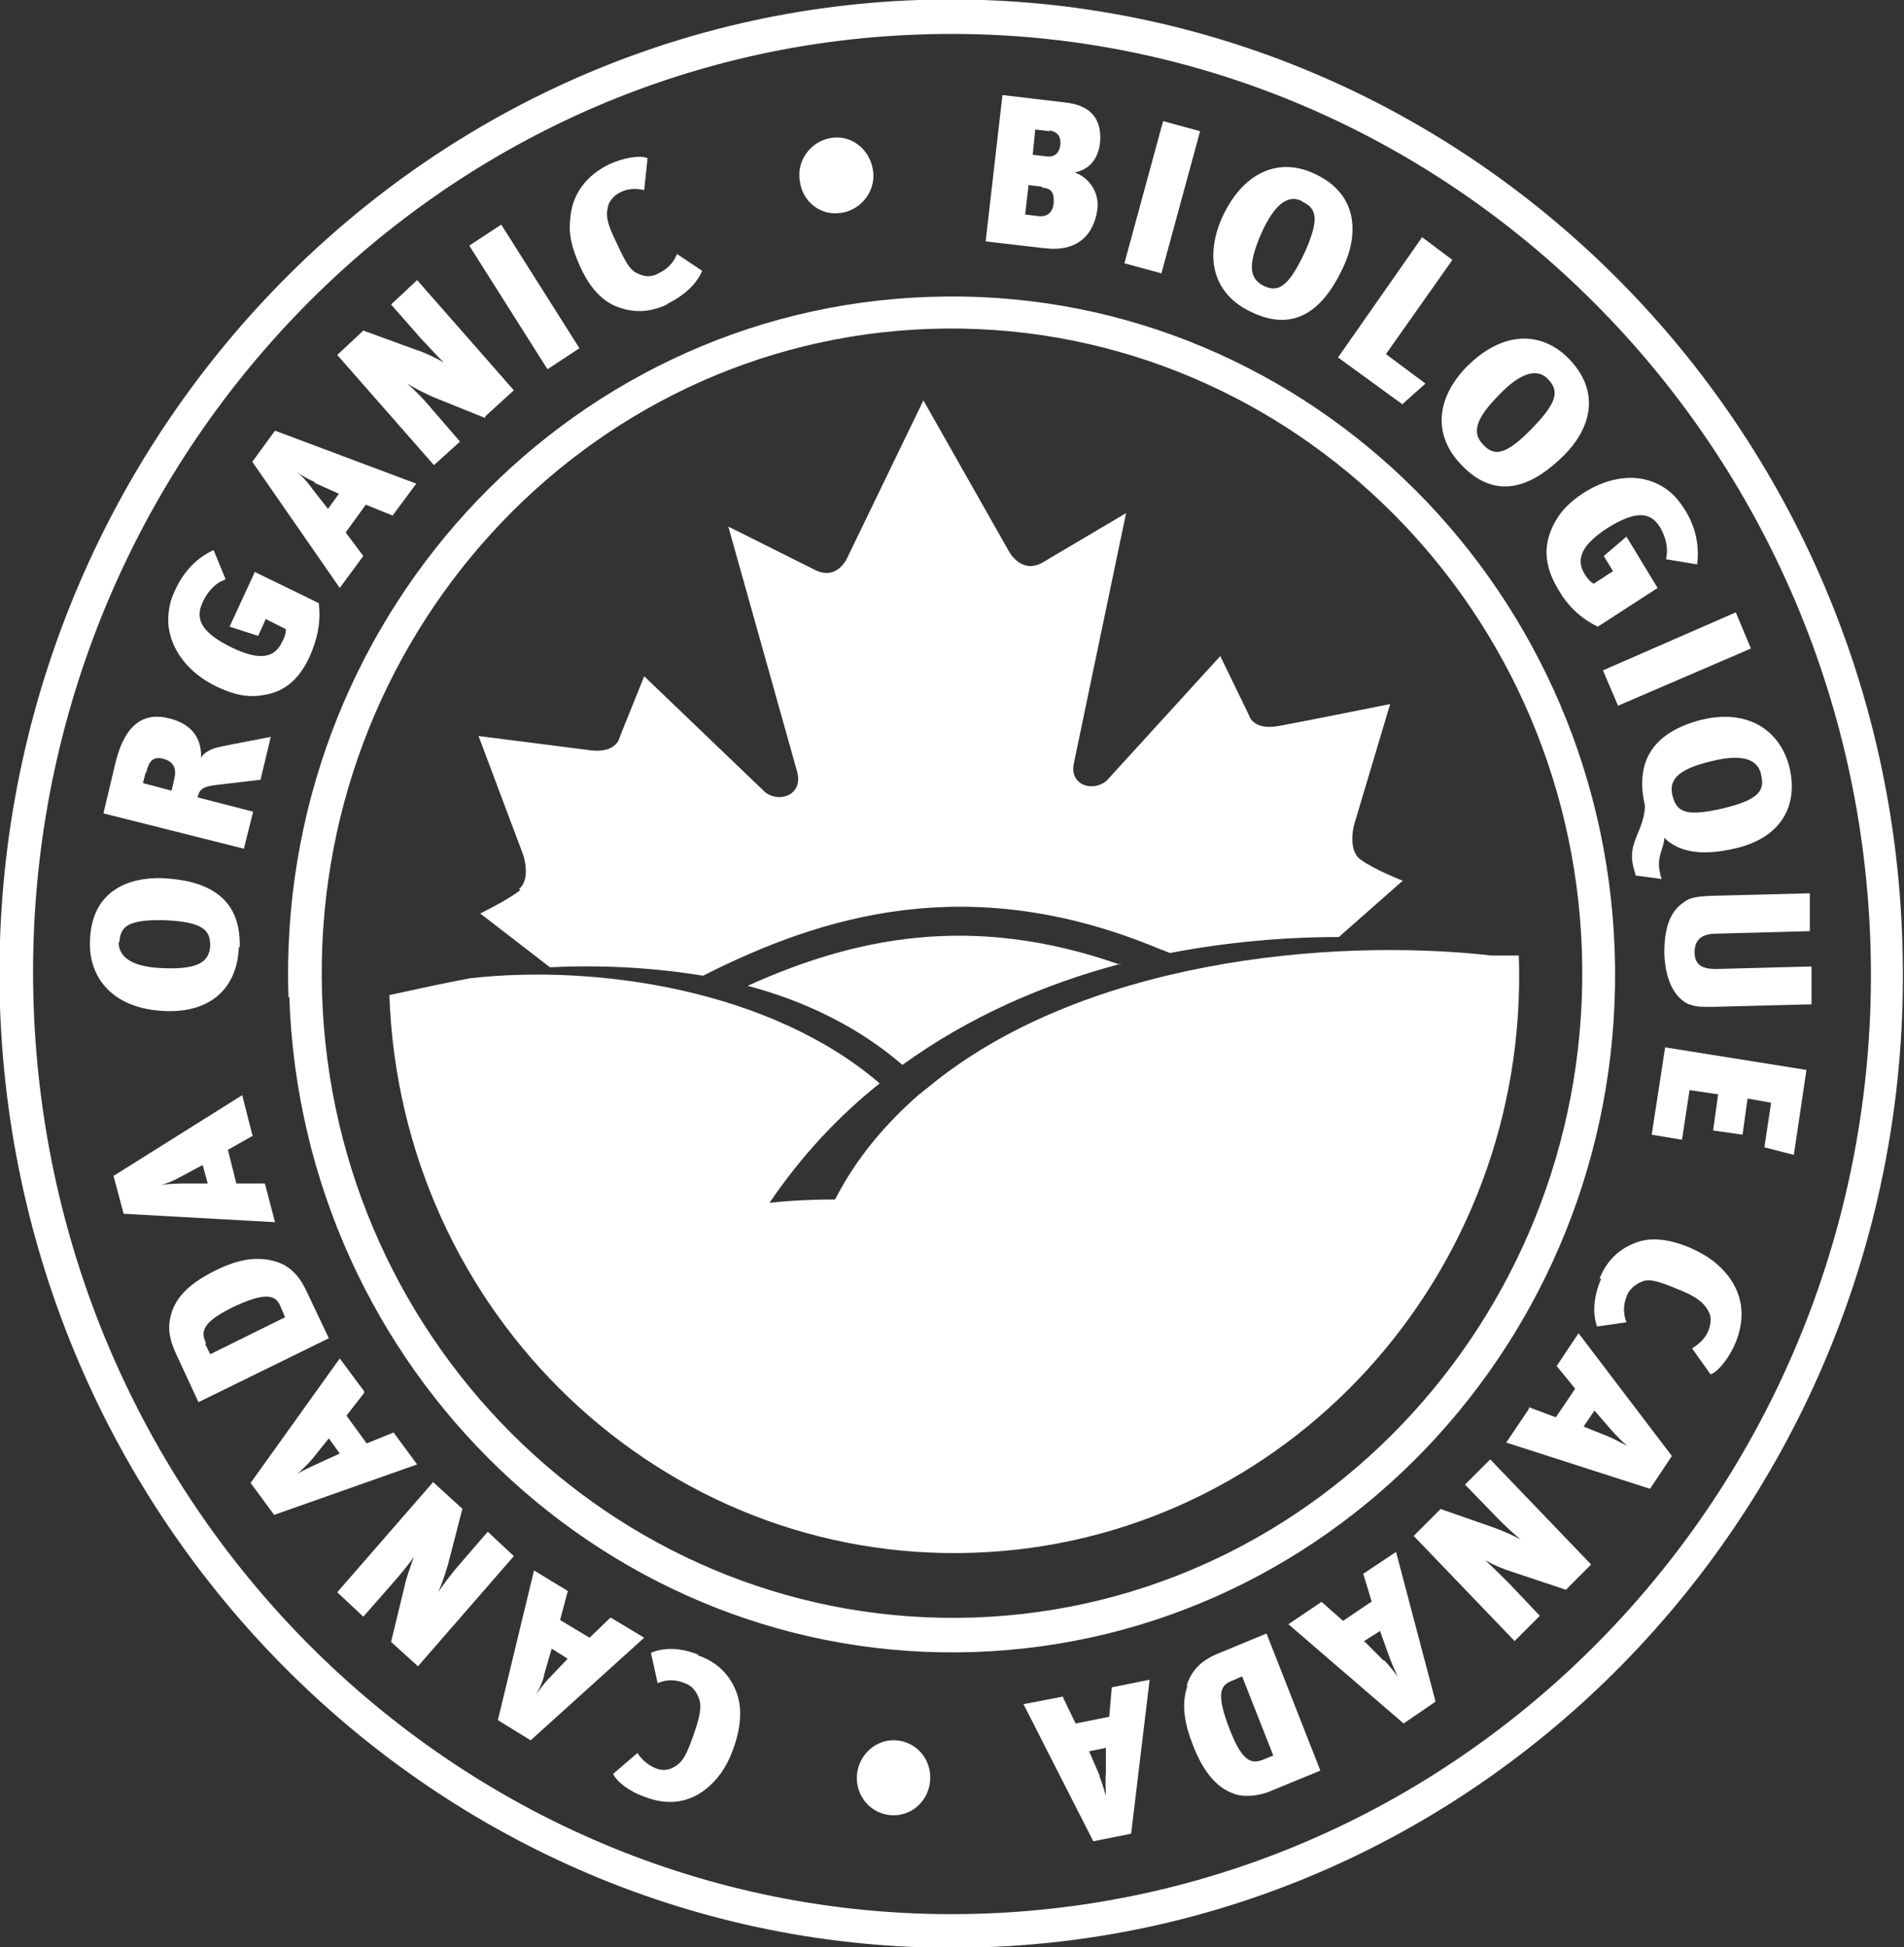 <svg viewBox="0 0 22.64 23.15" xmlns="http://www.w3.org/2000/svg" data-sanitized-data-name="Layer 2" data-name="Layer 2" id="Layer_2">
  <rect x="0" y="0" width="22.64" height="23.15" fill="#333333" stroke="none"/>
  <defs>
    <style>
      .cls-1 {
        fill: #fff;
        stroke-width: 0px;
      }
    </style>
  </defs>
  <g data-sanitized-data-name="Bullet Points" data-name="Bullet Points" id="Bullet_Points">
    <g>
      <path d="M0,11.97c.22,6.38,5.47,11.39,11.7,11.18s11.14-5.58,10.92-11.96C22.42,4.81,17.17-.21,10.93,0S-.21,5.59,0,11.97ZM.4,11.95C.19,5.79,4.92.61,10.94.41c6.02-.21,11.09,4.63,11.3,10.79s-4.52,11.34-10.55,11.55S.61,18.11.4,11.95Z" class="cls-1"></path>
      <path d="M3.44,11.85c.15,4.45,3.81,7.94,8.15,7.79,4.35-.15,7.76-3.89,7.61-8.33-.15-4.44-3.81-7.94-8.16-7.78-4.35.15-7.76,3.89-7.61,8.33ZM3.83,11.83c-.14-4.22,3.1-7.78,7.23-7.92,4.13-.14,7.61,3.18,7.75,7.4.14,4.22-3.1,7.78-7.23,7.92-4.13.14-7.61-3.18-7.75-7.4Z" class="cls-1"></path>
      <path d="M6.19,10.58c-.15.12-.48.28-.48.28l.83.64c.59-.03,1.21,0,1.82.1,1.42-.72,3.15-1.24,5.35-.35.07.03.13.05.2.08.68-.13,1.36-.19,2.01-.19l.76-.67s-.34-.13-.5-.25c-.16-.11-.08-.41-.08-.41l.43-1.44s-.99.2-1.32.26c-.32.06-.36-.13-.36-.13l-.34-.7-1.35,1.48c-.16.14-.45.06-.39-.21l.62-2.97-.98.58c-.26.16-.41-.12-.41-.12l-1.02-1.8-.9,1.86s-.12.3-.4.15l-1.02-.51.82,2.92c.07.27-.21.37-.38.24l-1.44-1.38-.29.72s-.03.2-.35.16c-.32-.04-1.33-.17-1.33-.17l.53,1.41s.1.29-.05.41Z" class="cls-1"></path>
      <path d="M13.32,11.47c-1.78-.63-3.19-.31-4.43.25.68.18,1.32.49,1.84.94.79-.57,1.68-.96,2.59-1.2Z" class="cls-1"></path>
      <path d="M17.74,11.36c-1.96-.22-4.91.07-6.72,1.58,0,0,0,0,0,0-.03.02-.06.05-.09.07-.4.35-.75.76-1,1.25-.25,0-.51.01-.78.04.38-.56.82-1.03,1.31-1.42-1.29-1.11-3.36-1.42-4.87-1.25-.32.06-.64.13-.96.2.13,3.79,3.24,6.76,6.95,6.63,3.71-.13,6.61-3.31,6.48-7.1-.11,0-.21,0-.32,0Z" class="cls-1"></path>
      <path d="M8.3,19.68c.2.07.36.2.45.42.08.19.06.43-.02.66-.07.21-.16.35-.29.47-.23.21-.5.24-.78.13-.17-.06-.32-.17-.37-.27l.29-.25c.05.08.12.14.21.18.07.03.14.03.2,0,.11-.05.16-.13.23-.32.1-.27.13-.41.09-.51-.03-.08-.08-.15-.17-.18-.1-.04-.2-.05-.32,0l-.08-.36c.14-.06.33-.07.56.02Z" class="cls-1"></path>
      <path d="M6.75,18.92l-.09.34.35.21.25-.24.4.24-1.35,1.22-.39-.24.43-1.78.41.25ZM6.47,19.92c-.02.08-.06.17-.1.23.04-.05.09-.13.18-.22l.2-.21-.19-.12-.09.31Z" class="cls-1"></path>
      <path d="M5.5,17.93l-.17.66c-.03.1-.07.23-.12.34.04-.06.13-.19.27-.35l.32-.37.31.29-1.14,1.31-.32-.29.16-.66c.02-.1.07-.23.11-.35-.06.09-.17.22-.24.3l-.36.41-.31-.29,1.14-1.31.34.31Z" class="cls-1"></path>
      <path d="M4.33,16.56l-.21.27.24.33.32-.13.28.38-1.7.6-.28-.38,1.06-1.48.29.39ZM3.7,17.36c-.05.06-.13.13-.17.17.05-.04.14-.08.25-.13l.26-.12-.13-.18-.2.25Z" class="cls-1"></path>
      <path d="M3.25,14.99c.16.04.29.14.39.35l.27.57-1.55.76-.26-.56c-.05-.11-.11-.25-.08-.42.04-.24.21-.42.53-.58.24-.12.46-.18.7-.12ZM2.44,15.98l.06.12.89-.44-.06-.14c-.05-.11-.15-.18-.58.03-.36.18-.36.29-.3.42Z" class="cls-1"></path>
      <path d="M3.01,13.5l-.3.17.1.4h.34s.12.46.12.46l-1.8-.1-.12-.45,1.53-.96.12.47ZM2.13,14c-.07.04-.17.08-.23.09.06-.01.16-.02.28-.02h.29s-.06-.22-.06-.22l-.28.15Z" class="cls-1"></path>
      <path d="M2.84,11.26c-.02.51-.36.78-.87.76-.61-.02-.92-.38-.9-.84.02-.6.47-.75.85-.74.49.02.95.19.93.82ZM1.41,11.2c0,.2.2.3.53.31.44.02.55-.09.56-.27,0-.19-.1-.28-.54-.3-.43-.01-.53.07-.54.26Z" class="cls-1"></path>
      <path d="M3.1,9.27l-.51.06c-.19.02-.22.06-.24.15l.66.17-.11.44-1.67-.42.14-.59c.12-.5.36-.61.64-.54.29.07.39.26.38.47.03-.06.12-.11.22-.13.13-.03.47-.09.61-.12l-.12.5ZM1.73,9.19l-.03.12.34.09.03-.13c.04-.15-.02-.22-.13-.25-.12-.03-.17.03-.2.16Z" class="cls-1"></path>
      <path d="M2.68,6.89c-.12.04-.21.14-.27.27-.1.21,0,.37.35.54.31.15.5.13.59-.06.03-.05.05-.11.05-.16l-.24-.12-.09.2-.34-.11.3-.65.76.37c.03.23-.02.44-.11.64-.12.26-.29.41-.53.45-.2.04-.37,0-.58-.1-.33-.16-.55-.44-.57-.76,0-.15.02-.26.09-.4.1-.21.25-.37.45-.46l.14.34Z" class="cls-1"></path>
      <path d="M4.67,6.13l-.32-.13-.24.33.21.28-.28.38-1.04-1.5.27-.37,1.68.63-.29.39ZM3.74,5.73c-.07-.03-.16-.08-.21-.12.05.04.12.11.19.21l.18.23.13-.18-.29-.13Z" class="cls-1"></path>
      <path d="M5.77,4.97l-.62-.25c-.09-.04-.21-.1-.31-.16.05.04.17.15.31.32l.32.37-.31.28-1.15-1.31.31-.29.63.23c.1.03.22.09.33.15-.08-.07-.19-.2-.27-.28l-.36-.41.31-.29,1.15,1.31-.34.31Z" class="cls-1"></path>
      <path d="M6.51,4.39l-.93-1.47.38-.25.93,1.47-.38.25Z" class="cls-1"></path>
      <path d="M7.93,3.62c-.19.09-.39.11-.61.02-.19-.08-.33-.26-.43-.49-.09-.2-.13-.36-.11-.54.02-.31.2-.53.47-.66.16-.07.35-.11.45-.07l-.04.38c-.09-.02-.19-.02-.27.02-.07.03-.12.08-.15.14-.04.12-.03.21.06.4.12.26.18.39.28.43.08.04.16.05.25,0,.1-.05.17-.11.22-.23l.3.2c-.06.14-.19.28-.41.39Z" class="cls-1"></path>
      <path d="M10,2.53c-.24.04-.46-.13-.49-.38-.04-.24.13-.47.37-.51.24-.04.46.13.5.38.04.24-.13.47-.37.51Z" class="cls-1"></path>
      <path d="M12.41,2.95l-.69-.08.2-1.74.76.09c.25.03.43.16.4.48-.02.16-.1.31-.3.35.16.06.29.22.27.43-.04.32-.25.52-.63.47ZM12.39,2.22l-.16-.02-.04.35.16.02c.11.01.17-.05.18-.16,0-.09,0-.17-.14-.18ZM12.48,1.56l-.17-.02-.03.3.17.02c.11.01.15-.06.16-.15,0-.09-.03-.14-.13-.16Z" class="cls-1"></path>
      <path d="M13.37,3.13l.46-1.69.44.12-.46,1.69-.44-.12Z" class="cls-1"></path>
      <path d="M14.88,3.71c-.45-.21-.56-.64-.35-1.12.26-.57.7-.72,1.11-.52.53.25.5.74.34,1.09-.21.46-.54.82-1.1.55ZM15.48,2.39c-.18-.09-.34.07-.48.38-.18.41-.13.55.03.63.17.08.29.01.48-.39.18-.4.15-.53-.02-.61Z" class="cls-1"></path>
      <path d="M16.68,4.81l-.77-.56,1-1.43.36.27-.79,1.12.47.35-.28.25Z" class="cls-1"></path>
      <path d="M17.38,5.53c-.35-.36-.3-.8.06-1.17.44-.44.9-.42,1.22-.09.41.43.21.87-.06,1.14-.35.35-.79.57-1.22.12ZM18.41,4.51c-.14-.15-.35-.06-.58.18-.31.31-.32.47-.19.6.13.14.27.12.58-.2.3-.31.32-.44.19-.58Z" class="cls-1"></path>
      <path d="M19.81,6.65c.03-.13,0-.26-.07-.38-.12-.2-.31-.19-.63.01-.29.19-.38.36-.27.54.03.05.06.09.11.12l.23-.15-.11-.18.27-.23.37.61-.71.46c-.21-.1-.36-.25-.47-.44-.15-.25-.18-.47-.09-.7.08-.19.19-.32.39-.45.31-.2.66-.24.93-.08.12.07.2.16.28.29.12.19.17.42.14.64l-.36-.06Z" class="cls-1"></path>
      <path d="M19.06,7.97l1.58-.69.18.43-1.58.68-.18-.42Z" class="cls-1"></path>
      <path d="M19.45,10.41s-.02-.07-.03-.11c-.07-.29.13-.42.14-.72-.13-.56.13-.88.66-1.02.56-.14.95.12,1.06.57.11.49-.14.83-.62.95-.48.12-.73.02-.87-.12,0,.12-.1.23-.05.42,0,.02.01.05.02.07l-.3-.04ZM20.94,9.2c-.05-.2-.27-.23-.59-.15-.43.1-.51.24-.46.42.05.19.17.24.6.14.42-.1.5-.21.45-.4Z" class="cls-1"></path>
      <path d="M20.08,11.94c-.15-.07-.28-.26-.29-.61,0-.28.06-.47.2-.58.09-.07.13-.09.36-.1l1.17-.03v.45s-1.11.03-1.11.03c-.16,0-.26.06-.26.22,0,.16.1.2.26.2l1.13-.03v.45s-1.17.03-1.17.03c-.15,0-.21,0-.28-.03Z" class="cls-1"></path>
      <path d="M19.79,12.45l1.69.27-.15,1.01-.35-.09.08-.53-.28-.05-.06.43-.35-.05.06-.43-.34-.05-.09.59-.36-.06.16-1.04Z" class="cls-1"></path>
      <path d="M19.02,15.2c.08-.2.22-.35.44-.43.19-.07.42-.03.65.07.2.09.33.19.44.33.19.25.2.53.08.81-.07.16-.19.32-.29.36l-.22-.31c.08-.05.15-.11.19-.2.03-.07.04-.15.02-.21-.05-.11-.12-.18-.3-.26-.26-.11-.39-.16-.49-.13-.08.03-.15.08-.19.16-.04.1-.06.2-.01.33l-.35.05c-.05-.14-.05-.34.05-.57Z" class="cls-1"></path>
      <path d="M18.18,16.73l.32.12.23-.34-.22-.27.26-.39,1.11,1.46-.26.39-1.71-.55.27-.4ZM19.13,17.08c.07.03.16.08.22.11-.05-.04-.12-.11-.2-.2l-.19-.22-.13.19.3.12Z" class="cls-1"></path>
      <path d="M17.13,17.94l.63.22c.09.03.22.09.32.14-.05-.04-.18-.15-.32-.3l-.34-.35.3-.3,1.2,1.25-.3.3-.63-.21c-.1-.03-.22-.08-.33-.14.08.07.2.19.28.27l.37.39-.3.3-1.2-1.25.32-.32Z" class="cls-1"></path>
      <path d="M15.71,19.04l.26.23.34-.23-.1-.33.39-.26.47,1.78-.38.26-1.37-1.18.4-.27ZM16.46,19.74c.06.06.12.14.16.19-.03-.06-.07-.15-.11-.26l-.1-.28-.19.12.23.23Z" class="cls-1"></path>
      <path d="M14.11,20.04c.05-.16.15-.29.37-.38l.58-.24.64,1.63-.56.23c-.11.05-.26.09-.42.06-.23-.06-.4-.25-.53-.58-.1-.25-.15-.49-.07-.72ZM15.02,20.92l.12-.05-.37-.94-.14.06c-.11.05-.18.14,0,.59.15.38.26.39.39.34Z" class="cls-1"></path>
      <path d="M12.64,20.18l.15.31.4-.08.03-.35.45-.09-.22,1.83-.45.09-.83-1.63.47-.09ZM13.07,21.11c.03.07.06.17.08.24,0-.07-.01-.16,0-.28v-.29s-.2.04-.2.04l.13.3Z" class="cls-1"></path>
      <path d="M10.66,20.69c.24.02.42.23.4.48-.02.25-.23.43-.47.41-.24-.02-.42-.23-.4-.48.02-.24.23-.43.47-.41Z" class="cls-1"></path>
    </g>
  </g>
</svg>